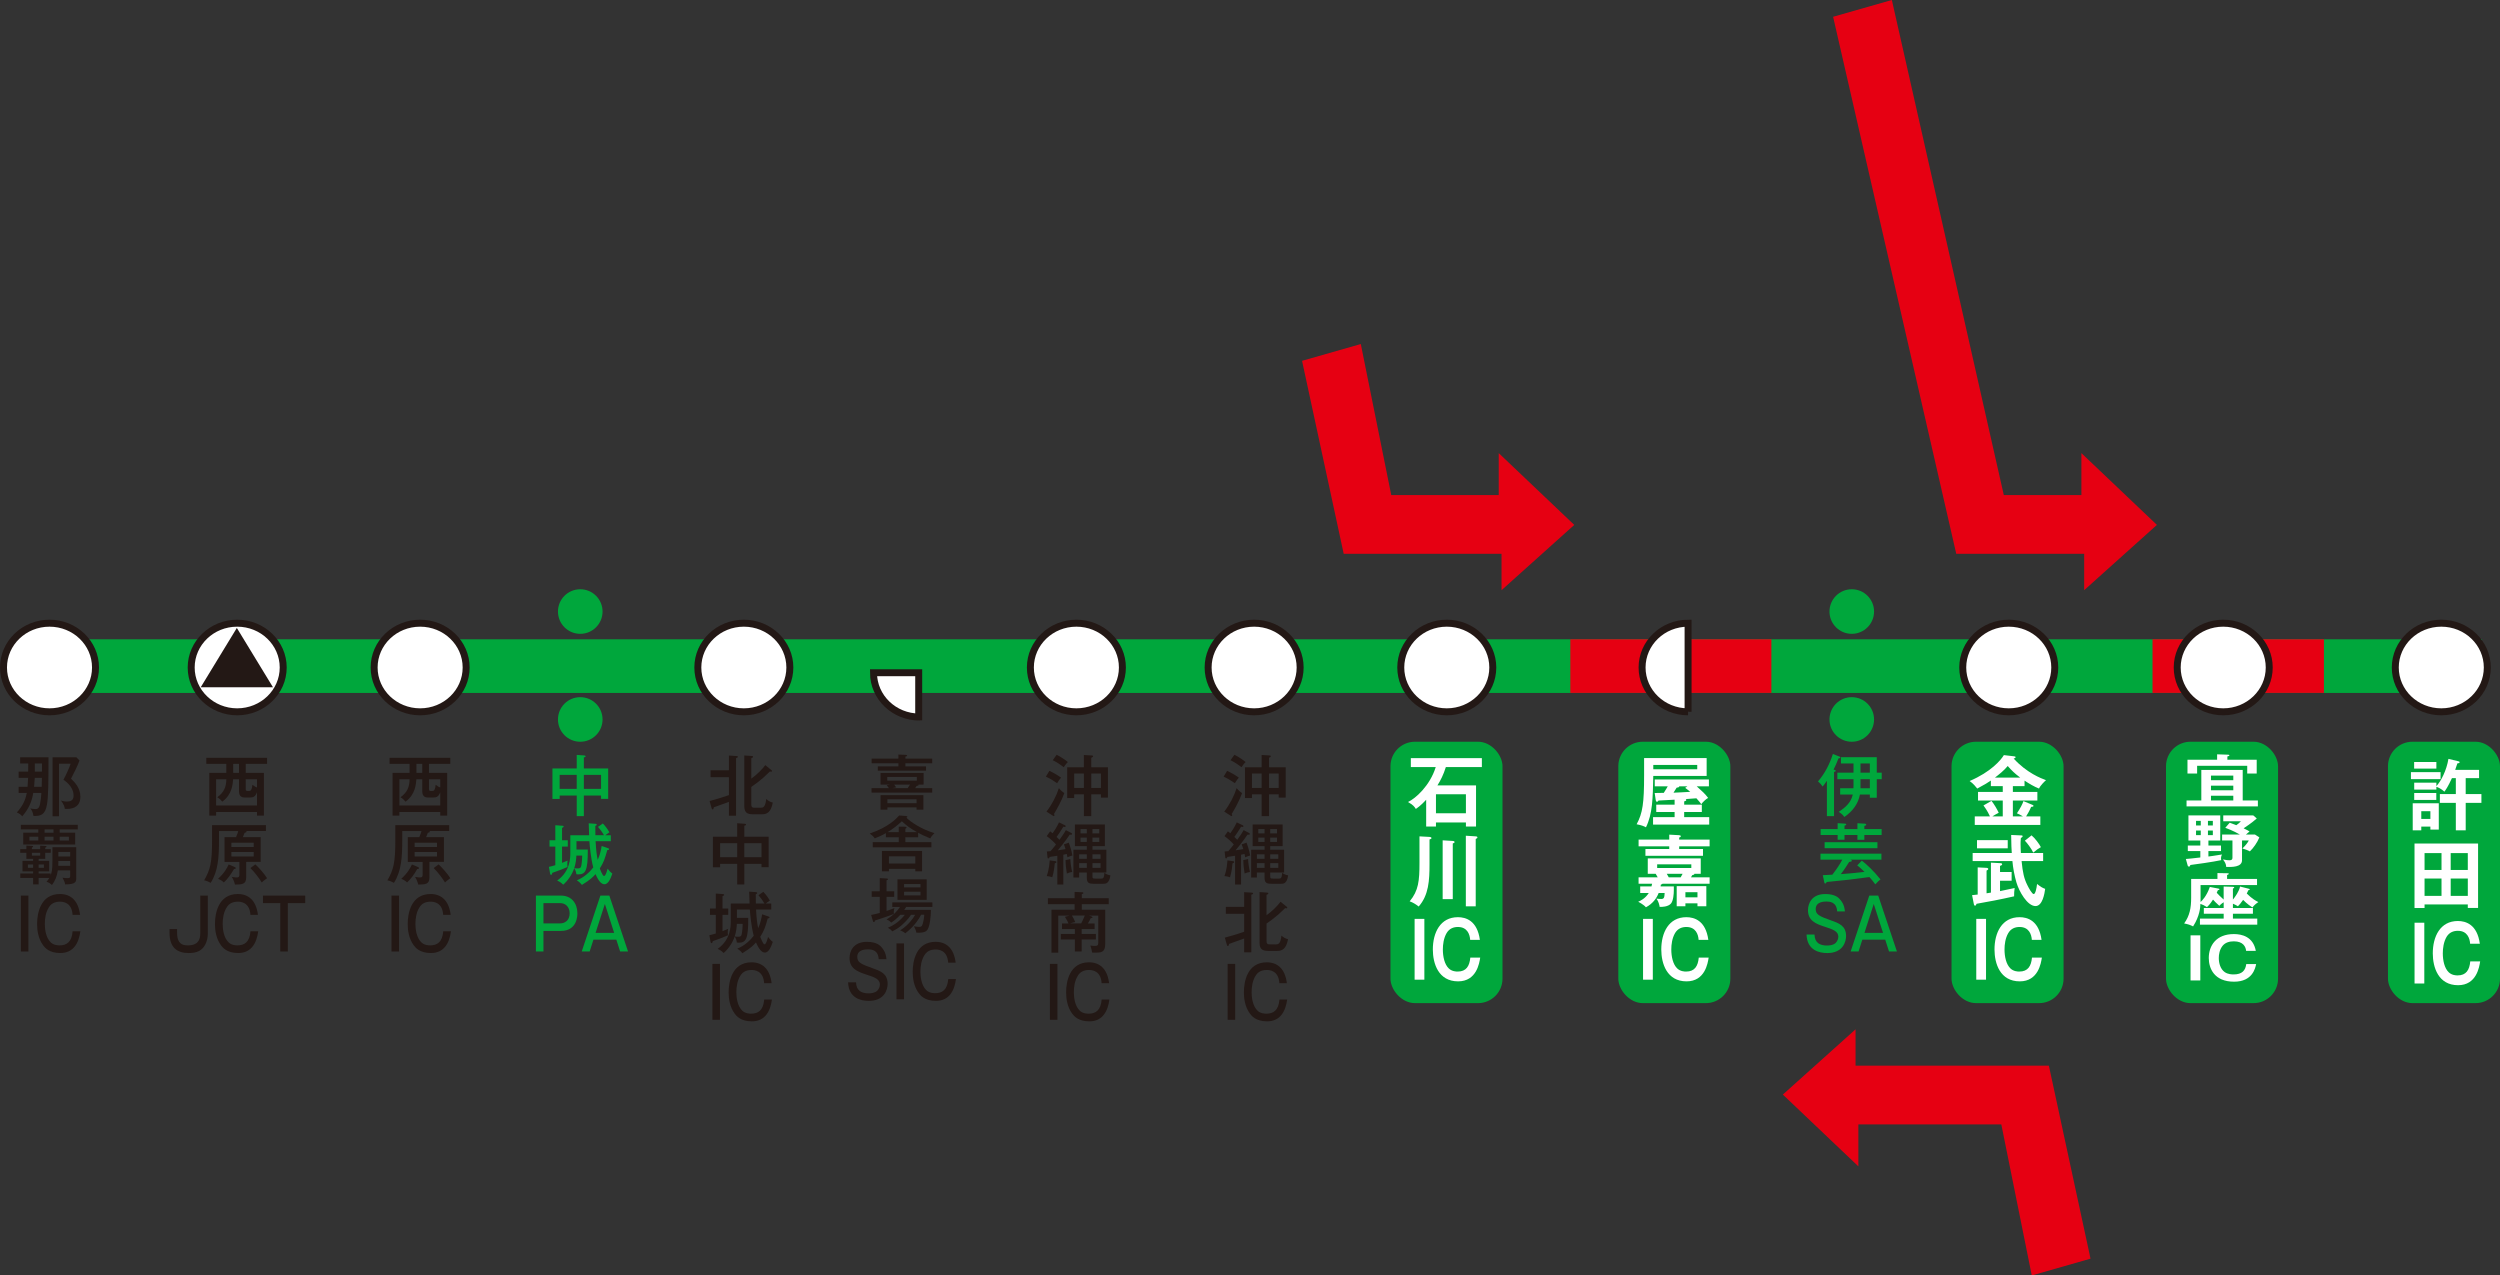 <?xml version="1.0" encoding="UTF-8"?><svg id="_レイヤー_2" xmlns="http://www.w3.org/2000/svg" viewBox="0 0 295.2 150.605"><rect x="0" y="0" width="295.2" height="150.605" fill="#333333" stroke="none"/><defs><style>.cls-1{stroke:#00a73c;stroke-width:6.335px;}.cls-1,.cls-2,.cls-3{stroke-miterlimit:10;}.cls-1,.cls-3{fill:none;}.cls-4{fill:#00a73c;}.cls-2{stroke:#231815;stroke-width:.824px;}.cls-2,.cls-5{fill:#fff;}.cls-6{fill:#231815;}.cls-7{fill:#e60012;}.cls-3{stroke:#e60012;stroke-width:6.335px;}</style></defs><g id="_レイヤー_1-2"><polygon class="cls-7" points="216.453 1.982 230.995 65.394 246.101 65.394 246.101 69.688 254.689 61.981 245.771 53.505 245.771 58.459 236.609 58.459 223.389 0 216.453 1.982"/><polygon class="cls-7" points="153.747 42.605 158.664 65.394 177.302 65.394 177.302 69.688 185.889 61.981 176.971 53.505 176.971 58.459 164.279 58.459 160.683 40.624 153.747 42.605"/><polygon class="cls-7" points="246.848 148.623 241.93 125.834 219.105 125.834 219.105 121.541 210.518 129.247 219.435 137.724 219.435 132.77 236.316 132.77 239.912 150.605 246.848 148.623"/><rect class="cls-4" x="281.971" y="87.583" width="13.229" height="30.866" rx="2.891" ry="2.891"/><rect class="cls-4" x="230.437" y="87.583" width="13.229" height="30.866" rx="2.891" ry="2.891"/><rect class="cls-4" x="191.091" y="87.583" width="13.229" height="30.866" rx="2.891" ry="2.891"/><rect class="cls-4" x="255.763" y="87.583" width="13.229" height="30.866" rx="2.891" ry="2.891"/><rect class="cls-4" x="164.187" y="87.583" width="13.229" height="30.866" rx="2.891" ry="2.891"/><line class="cls-1" x1="10.255" y1="78.656" x2="293.06" y2="78.656"/><line class="cls-3" x1="185.424" y1="78.651" x2="209.163" y2="78.651"/><line class="cls-3" x1="254.169" y1="78.651" x2="274.408" y2="78.651"/><path class="cls-6" d="M110.076,93.062v.531h-7.165v-.531h2.055c-.047-.07-.181-.24-.26-.34l.409-.078h-1.142v-1.373h5.086v1.373h-.614c.008.008.024.021.024.035,0,.086-.118.107-.229.121-.071.127-.118.199-.173.262h2.008ZM110.076,89.579v.545h-3.165v.375h2.433v.502h-5.693v-.502h2.433v-.375h-3.165v-.545h3.165v-.482l.85.035c.055,0,.173.008.173.092,0,.078-.118.1-.197.121v.234h3.165ZM104.785,95.341v.264h-.811v-1.715h5.063v1.715h-.811v-.264h-3.441ZM104.77,91.737v.447h3.488v-.447h-3.488ZM108.226,94.839v-.461h-3.441v.461h3.441ZM107.179,93.062c.11-.148.213-.305.276-.418h-1.874c.071.086.173.213.244.326-.063.014-.378.078-.449.092h1.803Z"/><path class="cls-6" d="M104.604,98.862v-.488c-.512.297-.74.389-1.315.623-.158-.234-.323-.383-.591-.574,2.244-.771,3.102-1.727,3.472-2.131l.788.057c.11.008.189.035.189.1,0,.043-.047.07-.118.1.441.473,1.795,1.387,3.315,1.826-.268.27-.37.389-.496.623-.693-.277-1.071-.461-1.433-.666v.531h-1.512v.574h3.079v.615h-6.929v-.615h3.07v-.574h-1.52ZM104.967,102.593v.291h-.827v-2.408h4.74v2.408h-.803v-.291h-3.11ZM106.124,98.253v-.644l.748.008c.079,0,.181.027.181.1,0,.041-.063.084-.149.141v.397h1.362c-.882-.51-1.118-.693-1.779-1.281-.449.426-1.016.885-1.677,1.281h1.315ZM108.077,101.964v-.85h-3.11v.85h3.11Z"/><path class="cls-6" d="M105.589,105.243v.66h-.905v1.662c.614-.211.661-.227.929-.34-.055.156-.079.355-.079.525,0,.07.008.119.016.17-.661.268-2.007.707-2.244.777-.008.078-.016.185-.126.185-.071,0-.095-.092-.118-.164l-.197-.685c.346-.057.653-.135,1.016-.234v-1.897h-.953v-.66h.953v-1.557l.811.049c.071.008.165.021.165.078,0,.065-.071.092-.173.135v1.295h.905ZM106.321,108.013c-.496.537-.921.82-1.079.928-.244-.242-.409-.318-.559-.375.897-.547,1.236-.979,1.59-1.473h-.914v-.539h4.74v.539h-3.095c-.062.113-.165.246-.228.34h3.149c-.008.906-.142,1.74-.284,2.096-.134.34-.307.607-1.173.607-.095,0-.166-.006-.268-.014-.016-.113-.04-.291-.284-.744.291.065.575.065.606.065.181,0,.338-.008.433-.353.079-.283.165-.658.181-1.076h-.37c-.645,1.238-1.52,1.912-1.873,2.188-.126-.121-.229-.191-.599-.353.181-.113,1.086-.652,1.772-1.834h-.488c-.323.502-.827.998-1.189,1.303-.299.254-.591.432-1.016.658-.173-.199-.276-.283-.536-.426.819-.34,1.488-.869,2.008-1.535h-.527ZM109.423,106.257h-3.449v-2.422h3.449v2.422ZM108.691,104.784v-.397h-1.937v.397h1.937ZM106.754,105.294v.432h1.937v-.432h-1.937Z"/><path class="cls-6" d="M103.757,113.265c-.057-1.139-.912-1.164-1.261-1.164-.257,0-1.269,0-1.269.887,0,.629.385.838,1.81,1.342.94.334,1.774.627,1.774,1.842,0,.654-.349,2.012-2.223,2.012-.919,0-2.38-.31-2.444-2.188h.94c.021,1.006.677,1.299,1.468,1.299.285,0,.741-.033,1.026-.301.214-.201.321-.529.321-.738,0-.619-.599-.863-1.561-1.164-1.154-.369-2.024-.754-2.024-1.977,0-.771.435-1.902,2.045-1.902,1.232,0,1.617.486,1.824.746.406.51.456.988.491,1.307h-.919Z"/><path class="cls-6" d="M106.746,117.997h-.891v-6.602h.891v6.602Z"/><path class="cls-6" d="M111.961,113.675c-.093-1.49-1.14-1.559-1.489-1.559-.684,0-1.062.277-1.297.646-.385.586-.492,1.332-.492,1.984,0,.578.107,1.633.72,2.195.349.318.827.334,1.026.334.798,0,1.439-.367,1.539-1.666h.912c-.178,1.34-.777,2.572-2.366,2.572-1.354,0-1.839-.662-2.031-.914-.584-.795-.712-1.775-.712-2.522,0-1.23.392-3.535,2.701-3.535,1.211,0,2.159.703,2.373,2.463h-.884Z"/><path class="cls-6" d="M2.2,93.63v-.725h1.055c.008-.031.031-.377.063-1.055h-1.118v-.74h1.126l.008-.961h-.953v-.731h3.346c0,2.826-.016,4.66-.181,5.582-.212,1.228-.732,1.369-1.598,1.346-.071-.48-.212-.701-.37-.889.275.055.425.078.614.078.134,0,.417,0,.535-.592.087-.455.11-.684.158-1.315h-.961c-.134.852-.417,1.74-1.299,2.764-.173-.205-.347-.338-.638-.457.685-.764,1-1.408,1.173-2.307h-.96ZM4.105,91.851c-.016.363-.047.74-.079,1.055h.897c.016-.48.016-.535.024-1.055h-.843ZM4.113,91.11h.842v-.961h-.842v.961ZM9.388,89.804c-.189.535-.716,1.631-1,2.143.441.432,1.103,1.078,1.103,2.133,0,1.078-.725,1.441-1.606,1.441-.086,0-.149-.008-.236-.016-.032-.26-.087-.457-.441-.977.149.047.346.117.677.117.528,0,.803-.18.803-.709,0-.803-.575-1.447-1.197-1.865.26-.441.716-1.473.851-1.889h-1.378v6.203h-.756v-6.967h2.811l.37.385Z"/><path class="cls-6" d="M4.562,101.65h1.244v1.244h-1.244v.242h1.417v.213c.15-.385.212-.725.212-1.707v-1.607h2.811v3.639c0,.4,0,.764-1.307.756-.063-.309-.149-.504-.315-.789.339.049.536.049.599.049.307,0,.307-.103.307-.252v-.662h-1.456c-.11.74-.323,1.213-.693,1.725-.236-.205-.37-.299-.646-.379.095-.109.205-.229.331-.455h-1.26v.764h-.654v-.764h-1.512v-.529h1.512v-.242h-1.252v-1.244h1.252v-.236h-.795v-.717h-.725v-.434h.725v-.418l.638.033c.071,0,.157.008.157.086,0,.039-.071.086-.142.133v.166h.977v-.41l.614.033c.063,0,.134,0,.134.07s-.102.109-.149.125v.182h.653v.434h-.653v.717h-.779v.236ZM7.05,98.325h1.827v1.395H2.743v-1.395h1.779v-.393h-2.063v-.543h6.724v.543h-2.134v.393ZM3.908,102.073h-.614v.395h.614v-.395ZM4.522,98.798h-1.047v.449h1.047v-.449ZM4.743,100.696h-.977v.33h.977v-.33ZM4.562,102.468h.622v-.395h-.622v.395ZM6.317,97.933h-1.055v.393h1.055v-.393ZM6.317,98.798h-1.055v.449h1.055v-.449ZM6.892,101.728c0,.174,0,.315-.008.504h1.401v-.566h-1.394v.062ZM6.892,101.13h1.394v-.537h-1.394v.537ZM7.05,99.247h1.086v-.449h-1.086v.449Z"/><path class="cls-6" d="M3.355,112.353h-.891v-6.602h.891v6.602Z"/><path class="cls-6" d="M8.57,108.03c-.092-1.492-1.14-1.559-1.489-1.559-.684,0-1.062.275-1.297.644-.385.586-.492,1.332-.492,1.986,0,.578.107,1.633.72,2.193.349.318.827.336,1.026.336.798,0,1.44-.369,1.539-1.668h.912c-.178,1.342-.777,2.572-2.366,2.572-1.354,0-1.838-.662-2.031-.912-.584-.797-.712-1.777-.712-2.522,0-1.232.392-3.535,2.701-3.535,1.211,0,2.159.703,2.373,2.463h-.884Z"/><path class="cls-6" d="M29.016,91.261h2.149v5.047h-.819v-.426h-4.827v.426h-.803v-5.047h2.008v-1.062h-2.362v-.717h7.173v.717h-2.519v1.062ZM30.347,95.11v-1.566c-.205.551-.449.629-.874.629h-.528c-.323,0-.724-.062-.724-.756v-1.4h-.693c-.047.613-.142,1.826-1.283,2.644-.087-.109-.291-.353-.591-.519.819-.598,1.055-1.236,1.071-2.125h-1.205v3.094h4.827ZM28.221,90.198h-.685v1.062h.685v-1.062ZM29.016,93.134c0,.26.047.26.362.26.173,0,.354,0,.425-.725.284.213.41.277.543.316v-.969h-1.331v1.117Z"/><path class="cls-6" d="M29.071,103.593c0,.836-.48.844-1.322.859-.118-.434-.229-.662-.378-.906.354.062.535.062.566.062.244,0,.331-.062.331-.33v-1.504h-1.756v-2.922h1.362c.165-.393.228-.613.26-.723h-2.275v1.055c0,1.984-.087,3.668-.984,5.062-.166-.094-.496-.252-.771-.299.74-1.268.936-2.111.936-4.74v-1.772h6.362v.693h-2.339c.016.016.055.039.055.078,0,.07-.086.094-.236.133-.055.143-.118.301-.205.512h2.103v2.922h-1.709v1.818ZM27.709,102.38c.055.025.134.065.134.127,0,.078-.11.102-.212.109-.41.701-.74,1.15-1.197,1.584-.229-.229-.536-.371-.685-.434.779-.717,1.071-1.291,1.252-1.693l.709.307ZM27.323,100.011h2.638v-.504h-2.638v.504ZM29.961,100.601h-2.638v.529h2.638v-.529ZM30.15,102.066c.37.332,1.062,1.103,1.386,1.631-.37.268-.496.377-.63.504-.299-.488-.827-1.205-1.339-1.701l.583-.434Z"/><path class="cls-6" d="M24.537,110.249c0,.377-.071.93-.377,1.416-.349.537-.82.871-1.875.871-1.382,0-2.266-.662-2.266-2.371v-.461h.891v.377c0,.871.2,1.551,1.24,1.551.541,0,1.497-.084,1.497-1.398v-4.482h.891v4.498Z"/><path class="cls-6" d="M29.572,108.03c-.093-1.492-1.14-1.559-1.489-1.559-.684,0-1.062.275-1.297.644-.385.586-.492,1.332-.492,1.986,0,.578.107,1.633.72,2.193.349.318.827.336,1.026.336.798,0,1.439-.369,1.539-1.668h.912c-.178,1.342-.777,2.572-2.366,2.572-1.354,0-1.839-.662-2.031-.912-.584-.797-.712-1.777-.712-2.522,0-1.232.392-3.535,2.701-3.535,1.211,0,2.159.703,2.373,2.463h-.884Z"/><path class="cls-6" d="M36.039,105.751v.889h-2.052v5.713h-.891v-5.713h-2.045v-.889h4.988Z"/><path class="cls-2" d="M33.441,78.819c0,2.89-2.433,5.233-5.433,5.233s-5.433-2.343-5.433-5.233,2.433-5.233,5.433-5.233,5.433,2.343,5.433,5.233Z"/><path class="cls-2" d="M108.576,84.669c-3.001,0-5.433-2.343-5.433-5.233h5.338v5.623"/><path class="cls-2" d="M132.533,78.819c0,2.89-2.433,5.233-5.433,5.233s-5.433-2.343-5.433-5.233,2.433-5.233,5.433-5.233,5.433,2.343,5.433,5.233Z"/><path class="cls-2" d="M153.521,78.819c0,2.89-2.433,5.233-5.433,5.233s-5.433-2.343-5.433-5.233,2.433-5.233,5.433-5.233,5.433,2.343,5.433,5.233Z"/><path class="cls-2" d="M176.269,78.819c0,2.89-2.433,5.233-5.433,5.233s-5.433-2.343-5.433-5.233,2.433-5.233,5.433-5.233,5.433,2.343,5.433,5.233Z"/><path class="cls-2" d="M199.329,84.052c-3.001,0-5.433-2.343-5.433-5.233s2.433-5.233,5.433-5.233v10.466Z"/><path class="cls-2" d="M242.627,78.819c0,2.89-2.433,5.233-5.433,5.233s-5.433-2.343-5.433-5.233,2.433-5.233,5.433-5.233,5.433,2.343,5.433,5.233Z"/><path class="cls-2" d="M11.279,78.819c0,2.89-2.433,5.233-5.433,5.233s-5.433-2.343-5.433-5.233,2.433-5.233,5.433-5.233,5.433,2.343,5.433,5.233Z"/><path class="cls-6" d="M50.655,91.261h2.149v5.047h-.819v-.426h-4.827v.426h-.803v-5.047h2.008v-1.062h-2.362v-.717h7.173v.717h-2.519v1.062ZM51.986,95.11v-1.566c-.205.551-.449.629-.874.629h-.528c-.323,0-.724-.062-.724-.756v-1.4h-.693c-.047.613-.142,1.826-1.283,2.644-.087-.109-.291-.353-.591-.519.819-.598,1.055-1.236,1.071-2.125h-1.205v3.094h4.827ZM49.86,90.198h-.685v1.062h.685v-1.062ZM50.655,93.134c0,.26.047.26.362.26.173,0,.354,0,.425-.725.284.213.41.277.543.316v-.969h-1.331v1.117Z"/><path class="cls-6" d="M50.71,103.593c0,.836-.48.844-1.322.859-.118-.434-.229-.662-.378-.906.354.062.535.062.566.062.244,0,.331-.062.331-.33v-1.504h-1.756v-2.922h1.362c.165-.393.228-.613.26-.723h-2.275v1.055c0,1.984-.087,3.668-.984,5.062-.166-.094-.496-.252-.771-.299.74-1.268.936-2.111.936-4.74v-1.772h6.362v.693h-2.339c.016.016.055.039.055.078,0,.07-.086.094-.236.133-.055.143-.118.301-.205.512h2.103v2.922h-1.709v1.818ZM49.348,102.38c.055.025.134.065.134.127,0,.078-.11.102-.212.109-.41.701-.74,1.15-1.197,1.584-.229-.229-.536-.371-.685-.434.779-.717,1.071-1.291,1.252-1.693l.709.307ZM48.962,100.011h2.638v-.504h-2.638v.504ZM51.6,100.601h-2.638v.529h2.638v-.529ZM51.789,102.066c.37.332,1.062,1.103,1.386,1.631-.37.268-.496.377-.63.504-.299-.488-.827-1.205-1.339-1.701l.583-.434Z"/><path class="cls-6" d="M47.118,112.353h-.891v-6.602h.891v6.602Z"/><path class="cls-6" d="M52.332,108.03c-.092-1.492-1.14-1.559-1.489-1.559-.684,0-1.062.275-1.297.644-.385.586-.492,1.332-.492,1.986,0,.578.107,1.633.72,2.193.349.318.827.336,1.026.336.798,0,1.44-.369,1.539-1.668h.912c-.178,1.342-.777,2.572-2.366,2.572-1.354,0-1.838-.662-2.031-.912-.584-.797-.712-1.777-.712-2.522,0-1.232.392-3.535,2.701-3.535,1.211,0,2.159.703,2.373,2.463h-.884Z"/><path class="cls-4" d="M68.942,96.37h-.842v-2.434h-2.016v.402h-.851v-3.598h2.866v-1.6l.897.065c.031,0,.149.008.149.117,0,.07-.118.096-.205.111v1.307h2.874v3.59h-.843v-.395h-2.031v2.434ZM68.099,91.497h-2.016v1.652h2.016v-1.652ZM68.942,93.15h2.031v-1.652h-2.031v1.652Z"/><path class="cls-4" d="M67.044,99.216v.748h-.677v1.922c.299-.111.504-.197.662-.27-.024.119-.04.174-.04.426,0,.197.008.244.023.33-.48.221-.96.402-1.795.693-.031.15-.055.236-.149.236-.071,0-.102-.094-.11-.133l-.142-.812c.165-.031.299-.055.756-.195v-2.197h-.685v-.748h.685v-1.772l.866.062c.071.008.118.039.118.086,0,.072-.047.096-.189.166v1.457h.677ZM68.068,99.333v.984h1.338c.016,2.559-.291,2.93-1.134,2.93-.071,0-.126-.008-.212-.016-.04-.307-.102-.457-.252-.717-.268.787-.779,1.496-1.307,1.953-.22-.229-.394-.348-.709-.488,1.551-1.103,1.551-2.662,1.551-3.314v-2.039h2.22c-.008-.221-.032-1.213-.047-1.41l.811.062c.071.008.134.031.134.103,0,.062-.055.102-.165.148,0,.062.008.584.008,1.096h1.016c-.244-.418-.464-.701-.709-.984l.575-.402c.283.291.583.701.771,1.039-.212.135-.425.299-.48.348h.646v.707h-1.795c.063,1.135.126,1.592.252,2.205.291-.66.386-1.182.464-1.645l.748.26c.079.023.126.055.126.109,0,.07-.055.111-.212.119-.291,1.062-.441,1.478-.882,2.164.055.158.338.898.496.898.22,0,.409-.812.425-.875.142.205.378.457.559.584-.157.447-.433,1.26-.929,1.26-.354,0-.685-.348-1.055-1.197-.229.268-.59.66-1.606,1.275-.087-.119-.26-.322-.599-.543.905-.355,1.59-1.055,1.937-1.52-.291-1.096-.417-2.535-.457-3.096h-1.528ZM68.06,101.026c-.016.402-.079.961-.252,1.48.142.031.268.039.41.039.362,0,.401-.148.457-.535.031-.213.071-.629.071-.984h-.685Z"/><path class="cls-4" d="M66.224,105.751c1.326,0,1.953.988,1.953,2.094,0,.252,0,2.078-1.953,2.078h-2.052v2.43h-.891v-6.602h2.943ZM64.172,106.64v2.394h1.974c.563,0,1.119-.359,1.119-1.19,0-.762-.499-1.205-1.119-1.205h-1.974Z"/><path class="cls-4" d="M71.95,105.751l2.209,6.602h-.934l-.449-1.4h-2.701l-.449,1.4h-.934l2.202-6.602h1.055ZM71.423,106.739l-1.098,3.418h2.195l-1.097-3.418Z"/><path class="cls-6" d="M83.787,94.583c.984-.268,1.118-.307,2.283-.693v-2.117h-2.165v-.818h2.165v-1.74l.89.055c.079.008.166.008.166.102,0,.072-.094.111-.212.143v6.803h-.843v-1.631c-1.331.488-1.48.537-1.779.639-.031.158-.063.252-.149.252-.071,0-.095-.078-.126-.182l-.229-.81ZM91.062,90.905c.055.041.102.088.102.135,0,.055-.047.086-.11.086-.031,0-.086-.016-.142-.031-.134.119-.693.662-.811.764-.551.473-.835.67-1.386,1.062v2.072c0,.369.158.385.465.385h.622c.244,0,.575,0,.669-1.031.284.229.417.322.779.426-.212,1.19-.748,1.377-1.252,1.377h-1.134c-.685,0-.977-.268-.977-.943v-6l.858.055c.055,0,.181.016.181.102,0,.08-.095.127-.213.166v2.41c.614-.434,1.284-1.088,1.653-1.592l.693.559Z"/><path class="cls-6" d="M87.889,104.437h-.842v-2.434h-2.016v.402h-.851v-3.6h2.866v-1.598l.897.062c.031,0,.149.008.149.119,0,.07-.118.094-.205.109v1.307h2.874v3.592h-.843v-.395h-2.031v2.434ZM87.047,99.562h-2.016v1.654h2.016v-1.654ZM87.889,101.216h2.031v-1.654h-2.031v1.654Z"/><path class="cls-6" d="M85.992,107.282v.748h-.677v1.922c.299-.111.504-.197.662-.27-.024.119-.04.174-.04.426,0,.197.008.244.023.33-.48.221-.96.402-1.795.693-.031.15-.055.236-.149.236-.071,0-.102-.094-.11-.133l-.142-.812c.165-.031.299-.055.756-.195v-2.197h-.685v-.748h.685v-1.772l.866.062c.071.008.118.039.118.086,0,.072-.047.096-.189.166v1.457h.677ZM87.015,107.4v.984h1.338c.016,2.559-.291,2.93-1.134,2.93-.071,0-.126-.008-.212-.016-.04-.307-.102-.457-.252-.717-.268.787-.779,1.496-1.307,1.953-.22-.229-.394-.348-.709-.488,1.551-1.103,1.551-2.662,1.551-3.314v-2.039h2.22c-.008-.221-.032-1.213-.047-1.41l.811.062c.071.008.134.031.134.103,0,.062-.055.102-.165.148,0,.062.008.584.008,1.096h1.016c-.244-.418-.464-.701-.709-.984l.575-.402c.283.291.583.701.771,1.039-.212.135-.425.299-.48.348h.646v.707h-1.795c.063,1.135.126,1.592.252,2.205.291-.66.386-1.182.464-1.645l.748.26c.079.023.126.055.126.109,0,.07-.055.111-.212.119-.291,1.062-.441,1.478-.882,2.164.055.158.338.898.496.898.22,0,.409-.812.425-.875.142.205.378.457.559.584-.157.447-.433,1.26-.929,1.26-.354,0-.685-.348-1.055-1.197-.229.268-.59.66-1.606,1.275-.087-.119-.26-.322-.599-.543.905-.355,1.59-1.055,1.937-1.52-.291-1.096-.417-2.535-.457-3.096h-1.528ZM87.007,109.093c-.016.402-.079.961-.252,1.48.142.031.268.039.41.039.362,0,.401-.148.457-.535.031-.213.071-.629.071-.984h-.685Z"/><path class="cls-6" d="M85.013,120.417h-.891v-6.602h.891v6.602Z"/><path class="cls-6" d="M90.228,116.095c-.092-1.49-1.14-1.559-1.489-1.559-.684,0-1.062.277-1.297.646-.385.586-.492,1.332-.492,1.984,0,.578.107,1.633.72,2.195.349.318.827.334,1.026.334.798,0,1.44-.367,1.539-1.666h.912c-.178,1.34-.777,2.572-2.366,2.572-1.354,0-1.838-.662-2.031-.914-.584-.795-.712-1.775-.712-2.522,0-1.23.392-3.535,2.701-3.535,1.211,0,2.159.703,2.373,2.463h-.884Z"/><path class="cls-2" d="M55.043,78.819c0,2.89-2.433,5.233-5.433,5.233s-5.433-2.343-5.433-5.233,2.433-5.233,5.433-5.233,5.433,2.343,5.433,5.233Z"/><path class="cls-6" d="M123.913,91.017c.347.158.969.504,1.378.803-.197.229-.291.371-.464.662-.26-.182-.795-.535-1.331-.779l.417-.685ZM123.567,95.835c.653-.842,1.173-1.85,1.464-2.772.229.307.622.574.645.59-.338.945-.874,1.875-1.22,2.457.023.047.055.111.055.166s-.04.086-.079.086c-.04,0-.102-.039-.134-.062l-.732-.465ZM124.771,89.126c.409.19,1.008.592,1.323.852-.284.291-.417.504-.48.613-.299-.236-.866-.621-1.307-.826l.464-.639ZM128.858,93.796v2.574h-.874v-2.574h-1.142v.441h-.827v-3.639h1.968v-1.449l.953.057c.032,0,.134.008.134.094s-.126.135-.212.174v1.125h1.968v3.582h-.827v-.385h-1.142ZM127.984,93.04v-1.701h-1.142v1.701h1.142ZM129.999,93.04v-1.701h-1.142v1.701h1.142Z"/><path class="cls-6" d="M126.488,98.349c.047.025.102.065.102.127,0,.094-.086.094-.276.078-.512.787-1.377,1.82-1.409,1.852.158-.023.843-.127.914-.143-.087-.283-.142-.426-.197-.559l.583-.205c.11.299.323.93.425,1.52-.118.023-.48.15-.591.213-.031-.19-.047-.275-.071-.395-.102.023-.291.065-.41.088v3.519h-.709v-3.394c-.11.016-.858.135-.905.135-.047.109-.071.18-.15.18-.094,0-.102-.078-.11-.18l-.071-.646c.126-.008.189-.008.433-.031.26-.299.457-.543.646-.795-.252-.299-.693-.693-1.095-.984l.402-.566c.149.117.212.164.291.229.15-.205.52-.764.756-1.283l.709.338c.047.023.079.062.079.109,0,.065-.055.096-.126.096-.04,0-.095-.023-.142-.039-.41.652-.528.842-.803,1.211.055.057.291.293.338.34.189-.26.52-.709.756-1.143l.63.33ZM124.59,101.681c.086.008.15.031.15.102,0,.094-.071.119-.19.158-.023.299-.102,1.031-.299,1.645-.291-.094-.37-.109-.654-.141.291-.82.331-1.568.347-1.852l.645.088ZM126.385,101.437c.008.424.126,1.172.22,1.527-.212.023-.37.07-.63.182-.086-.473-.149-1.072-.157-1.584l.567-.125ZM128.999,100.333h1.638v2.693h-1.638v.402c0,.291.016.315.37.315h.645c.205,0,.37,0,.386-.685.102.078.331.244.717.307-.134.961-.559.992-.795.992h-1.181c-.48,0-.811-.07-.811-.676v-.654h-.905v.59h-.677v-3.283h1.583v-.424h-1.409v-2.559h3.543v2.559h-1.464v.424ZM128.33,100.878h-.905v.527h.905v-.527ZM128.33,101.917h-.905v.559h.905v-.559ZM128.33,97.894h-.74v.512h.74v-.512ZM128.33,98.901h-.74v.512h.74v-.512ZM128.999,98.405h.803v-.512h-.803v.512ZM128.999,99.413h.803v-.512h-.803v.512ZM128.999,101.405h.953v-.527h-.953v.527ZM128.999,102.476h.953v-.559h-.953v.559Z"/><path class="cls-6" d="M127.724,110.275h1.677v.66h-1.677v1.41h-.803v-1.41h-1.661v-.66h1.661v-.574h-1.52v-.662h.764c-.071-.182-.142-.33-.417-.779l.559-.15h-1.346v4.379h-.803v-5.072h2.732v-.652h-3.157v-.709h3.157v-.74l.882.039c.055,0,.157.016.157.096,0,.078-.094.094-.189.117v.488h3.181v.709h-3.181v.652h2.764v4.08c0,.977-.512.992-1.22.992-.142,0-.213-.008-.331-.016-.023-.205-.063-.441-.205-.82.299.039.488.039.528.039.331,0,.409-.07.409-.424v-3.158h-1.11l.299.096c.047.016.126.047.126.117,0,.086-.079.086-.205.094-.11.236-.197.387-.339.623h.795v.662h-1.527v.574ZM126.575,108.108c.094.158.283.488.386.779-.126.016-.307.039-.606.15h1.315c.095-.197.307-.615.425-.93h-1.52Z"/><path class="cls-6" d="M124.864,120.417h-.891v-6.602h.891v6.602Z"/><path class="cls-6" d="M130.078,116.095c-.092-1.49-1.14-1.559-1.489-1.559-.684,0-1.062.277-1.297.646-.385.586-.492,1.332-.492,1.984,0,.578.107,1.633.72,2.195.349.318.827.334,1.026.334.798,0,1.44-.367,1.539-1.666h.912c-.178,1.34-.777,2.572-2.366,2.572-1.354,0-1.838-.662-2.031-.914-.584-.795-.712-1.775-.712-2.522,0-1.23.392-3.535,2.701-3.535,1.211,0,2.159.703,2.373,2.463h-.884Z"/><path class="cls-6" d="M144.902,91.017c.347.158.969.504,1.378.803-.197.229-.291.371-.464.662-.26-.182-.795-.535-1.331-.779l.417-.685ZM144.556,95.835c.653-.842,1.173-1.85,1.464-2.772.229.307.622.574.645.59-.338.945-.874,1.875-1.22,2.457.023.047.055.111.055.166s-.04.086-.079.086c-.04,0-.102-.039-.134-.062l-.732-.465ZM145.761,89.126c.409.19,1.008.592,1.323.852-.284.291-.417.504-.48.613-.299-.236-.866-.621-1.307-.826l.464-.639ZM149.847,93.796v2.574h-.874v-2.574h-1.142v.441h-.827v-3.639h1.968v-1.449l.953.057c.032,0,.134.008.134.094s-.126.135-.212.174v1.125h1.968v3.582h-.827v-.385h-1.142ZM148.973,93.04v-1.701h-1.142v1.701h1.142ZM150.988,93.04v-1.701h-1.142v1.701h1.142Z"/><path class="cls-6" d="M147.477,98.349c.047.025.102.065.102.127,0,.094-.086.094-.276.078-.512.787-1.377,1.82-1.409,1.852.158-.023.843-.127.914-.143-.087-.283-.142-.426-.197-.559l.583-.205c.11.299.323.93.425,1.52-.118.023-.48.15-.591.213-.031-.19-.047-.275-.071-.395-.102.023-.291.065-.41.088v3.519h-.709v-3.394c-.11.016-.858.135-.905.135-.047.109-.071.18-.15.18-.094,0-.102-.078-.11-.18l-.071-.646c.126-.008.189-.008.433-.031.26-.299.457-.543.646-.795-.252-.299-.693-.693-1.095-.984l.402-.566c.149.117.212.164.291.229.15-.205.52-.764.756-1.283l.709.338c.047.023.079.062.079.109,0,.065-.055.096-.126.096-.04,0-.095-.023-.142-.039-.41.652-.528.842-.803,1.211.055.057.291.293.338.34.189-.26.52-.709.756-1.143l.63.33ZM145.579,101.681c.086.008.15.031.15.102,0,.094-.071.119-.19.158-.023.299-.102,1.031-.299,1.645-.291-.094-.37-.109-.654-.141.291-.82.331-1.568.347-1.852l.645.088ZM147.375,101.437c.008.424.126,1.172.22,1.527-.212.023-.37.07-.63.182-.086-.473-.149-1.072-.157-1.584l.567-.125ZM149.988,100.333h1.638v2.693h-1.638v.402c0,.291.016.315.37.315h.645c.205,0,.37,0,.386-.685.102.078.331.244.717.307-.134.961-.559.992-.795.992h-1.181c-.48,0-.811-.07-.811-.676v-.654h-.905v.59h-.677v-3.283h1.583v-.424h-1.409v-2.559h3.543v2.559h-1.464v.424ZM149.319,100.878h-.905v.527h.905v-.527ZM149.319,101.917h-.905v.559h.905v-.559ZM149.319,97.894h-.74v.512h.74v-.512ZM149.319,98.901h-.74v.512h.74v-.512ZM149.988,98.405h.803v-.512h-.803v.512ZM149.988,99.413h.803v-.512h-.803v.512ZM149.988,101.405h.953v-.527h-.953v.527ZM149.988,102.476h.953v-.559h-.953v.559Z"/><path class="cls-6" d="M144.627,110.716c.984-.27,1.118-.309,2.283-.693v-2.119h-2.165v-.818h2.165v-1.74l.89.055c.079.008.166.008.166.103,0,.07-.094.109-.212.141v6.803h-.843v-1.629c-1.331.488-1.48.535-1.779.637-.031.158-.063.252-.149.252-.071,0-.095-.078-.126-.18l-.229-.81ZM151.902,107.038c.055.039.102.086.102.133,0,.057-.047.088-.11.088-.031,0-.086-.016-.142-.031-.134.117-.693.66-.811.764-.551.473-.835.668-1.386,1.062v2.07c0,.371.158.387.465.387h.622c.244,0,.575,0,.669-1.031.284.229.417.322.779.424-.212,1.19-.748,1.379-1.252,1.379h-1.134c-.685,0-.977-.268-.977-.945v-6l.858.055c.055,0,.181.016.181.103,0,.078-.095.125-.213.164v2.41c.614-.434,1.284-1.086,1.653-1.59l.693.559Z"/><path class="cls-6" d="M145.853,120.417h-.891v-6.602h.891v6.602Z"/><path class="cls-6" d="M151.068,116.095c-.092-1.49-1.14-1.559-1.489-1.559-.684,0-1.062.277-1.297.646-.385.586-.492,1.332-.492,1.984,0,.578.107,1.633.72,2.195.349.318.827.334,1.026.334.798,0,1.44-.367,1.539-1.666h.912c-.178,1.34-.777,2.572-2.366,2.572-1.354,0-1.838-.662-2.031-.914-.584-.795-.712-1.775-.712-2.522,0-1.23.392-3.535,2.701-3.535,1.211,0,2.159.703,2.373,2.463h-.884Z"/><path class="cls-5" d="M174.29,92.737v4.859h-1.194v-.478h-3.537v.478h-1.157v-3.16c-.615.67-1.01.935-1.222,1.084-.146-.248-.312-.478-.928-.818.882-.404,2.591-1.91,3.279-4.125h-2.939v-1.055h8.387v1.055h-4.253c-.284.91-.615,1.562-.992,2.16h4.557ZM173.095,96.034v-2.25h-3.537v2.25h3.537Z"/><path class="cls-5" d="M168.797,98.821c.11.008.23.035.23.137,0,.092-.083.119-.23.166v2.902c0,1.938-.092,3.666-1.277,5.016-.294-.231-.624-.451-1.065-.615,1.048-1.26,1.157-2.426,1.157-4.547v-3.123l1.185.065ZM171.543,99.298c.074,0,.212.019.212.139,0,.082-.074.1-.212.164v6.568h-1.194v-6.943l1.194.072ZM174.253,98.757c.073.008.202.008.202.137,0,.047-.027.074-.083.102-.046.027-.082.045-.119.074v7.953h-1.167v-8.34l1.167.074Z"/><path class="cls-5" d="M168.189,115.681h-1.152v-7.18h1.152v7.18Z"/><path class="cls-5" d="M173.598,110.98c-.039-.637-.333-1.522-1.447-1.522-.51,0-1.005.174-1.33.711-.363.619-.449,1.375-.449,1.949,0,.838.194,1.758.704,2.24.38.355.859.365,1.045.365,1.014,0,1.4-.646,1.493-1.648h1.168c-.101.656-.426,2.805-2.607,2.805-2.336,0-2.986-2.113-2.986-3.762,0-1.977.867-3.816,2.963-3.816.921,0,2.282.391,2.592,2.678h-1.145Z"/><path class="cls-4" d="M216.561,96.37h-.842v-4.172c-.252.369-.386.535-.504.676-.102-.172-.284-.385-.544-.606.811-.938,1.378-2.055,1.756-3.236l.78.307c.039.016.102.039.102.088,0,.102-.173.125-.22.125-.205.551-.426,1.008-.583,1.315.157.047.26.088.26.15,0,.094-.134.117-.205.125v5.229ZM217.286,93.819v-.74h1.567c0-.078.008-.244.008-.33v-.74h-1.905v-.771h1.905v-1.088h-1.48v-.738h4.229v1.826h.582v.771h-.582v2.189h-.819v-.379h-1.173c-.197,1.07-.827,1.953-1.835,2.647-.229-.34-.583-.553-.661-.6.764-.512,1.456-1.094,1.653-2.047h-1.488ZM219.687,91.237h1.103v-1.088h-1.103v1.088ZM219.687,93.079h1.103v-1.07h-1.103v1.07Z"/><path class="cls-4" d="M219.845,101.624c.535.41,1.394,1.197,2.204,2.221-.142.103-.275.213-.614.576-.213-.301-.448-.584-.7-.859-1.567.213-1.74.236-2.434.315-.409.049-2.235.229-2.606.268-.024.057-.079.182-.174.182-.087,0-.102-.109-.118-.182l-.165-.803c.039,0,1.023-.055,1.126-.062.527-.678.89-1.228,1.173-1.772h-2.574v-.709h7.196v.709h-3.669c.078.023.173.055.173.135,0,.102-.221.125-.315.133-.26.418-.575.914-.984,1.441,1.165-.088,1.33-.103,2.795-.268-.378-.363-.48-.457-.858-.771l.544-.553ZM219.325,97.894v-.685l.866.047c.064,0,.174.031.174.127,0,.086-.095.109-.221.133v.379h2.039v.699h-2.039v.568h-.819v-.568h-1.527v.56h-.81v-.56h-2.008v-.699h2.008v-.693l.818.047c.126.008.197.031.197.103,0,.078-.048.086-.205.141v.402h1.527ZM221.687,100.153h-6.235v-.709h6.235v.709Z"/><path class="cls-4" d="M216.93,107.618c-.057-1.139-.912-1.164-1.262-1.164-.256,0-1.268,0-1.268.889,0,.629.385.838,1.81,1.34.94.336,1.774.629,1.774,1.844,0,.652-.35,2.01-2.224,2.01-.919,0-2.38-.31-2.444-2.186h.941c.021,1.004.677,1.297,1.468,1.297.285,0,.741-.033,1.026-.301.213-.201.32-.527.32-.736,0-.621-.599-.863-1.56-1.166-1.154-.367-2.023-.754-2.023-1.977,0-.769.435-1.9,2.045-1.9,1.232,0,1.617.484,1.824.744.406.512.456.988.491,1.307h-.919Z"/><path class="cls-4" d="M221.78,105.751l2.209,6.602h-.934l-.449-1.4h-2.7l-.449,1.4h-.934l2.202-6.602h1.055ZM221.253,106.739l-1.098,3.418h2.195l-1.098-3.418Z"/><path class="cls-5" d="M237.679,93.509h2.894v1.02h-2.894v1.873h1.194c-.367-.221-.56-.303-.717-.367.404-.598.671-1.111.771-1.441l1.057.44c.083.037.129.065.129.121,0,.072-.046.109-.275.119-.185.459-.487.955-.598,1.129h1.682v1.002h-7.744v-1.002h1.791c-.082-.193-.312-.697-.762-1.295l.945-.541c.294.357.662.982.855,1.404-.422.221-.477.258-.753.432h1.23v-1.873h-2.921v-1.02h2.921v-.68h-1.405v-.662c-.275.193-.726.478-1.607.945-.146-.184-.469-.596-.9-.891,2.518-1.074,3.702-2.481,4.042-3.059l1.24.146c.073.01.146.037.146.092,0,.121-.165.156-.23.166,1.562,1.709,3.243,2.342,3.821,2.555-.165.146-.661.615-.826.99-.598-.238-1.148-.568-1.709-.935v.652h-1.378v.68ZM238.543,91.817c-.68-.514-1.02-.854-1.47-1.367-.422.523-1.065,1.027-1.506,1.367h2.976Z"/><path class="cls-5" d="M235.09,105.397v-3.537l1.166.065c.083,0,.156.055.156.119,0,.102-.065.139-.248.203v.717h1.369v1.037h-1.369v1.223c.321-.065.533-.111,1.727-.367-.046.32-.073.643-.064.982-1.7.385-3.06.643-4.438.881-.036.111-.073.221-.174.221-.074,0-.12-.072-.138-.156l-.212-1.084c.321-.027.477-.045.661-.072v-3.207l1.066.055c.082,0,.184.057.184.129,0,.084-.083.129-.202.193v2.682c.175-.027.395-.065.515-.082ZM238.699,98.646c.092,0,.138.047.138.092,0,.092-.156.184-.211.211-.037.322-.037.56-.037.709,0,.375.019.66.037,1.065h2.627v.955h-2.544c.138,1.369.284,2.049.68,2.84.156.32.551,1.055.753,1.055s.34-.707.395-1.193c.46.357.598.441.956.578-.074.56-.312,2.031-1.14,2.031-.955,0-1.938-1.699-2.26-2.811-.22-.754-.403-1.719-.468-2.5h-4.694v-.955h4.62c-.018-.211-.073-1.185-.073-2.131l1.222.055ZM237.073,99.206v.965h-3.628v-.965h3.628ZM239.885,98.638c.395.32.928,1.037,1.102,1.395-.311.176-.542.332-.899.644-.248-.523-.735-1.148-.992-1.406l.79-.633Z"/><path class="cls-5" d="M234.51,115.681h-1.152v-7.18h1.152v7.18Z"/><path class="cls-5" d="M239.919,110.98c-.039-.637-.333-1.522-1.447-1.522-.51,0-1.005.174-1.33.711-.363.619-.449,1.375-.449,1.949,0,.838.194,1.758.704,2.24.38.355.859.365,1.045.365,1.014,0,1.4-.646,1.493-1.648h1.168c-.101.656-.426,2.805-2.607,2.805-2.336,0-2.986-2.113-2.986-3.762,0-1.977.867-3.816,2.963-3.816.921,0,2.282.391,2.592,2.678h-1.145Z"/><path class="cls-5" d="M201.521,89.513v2.113h-6.302c-.055,2.644-.082,4.473-.863,6.062-.257-.139-.523-.248-1.103-.359.717-1.322.882-2.508.882-5.777v-2.039h7.386ZM198.867,95.015h2.085v.863h-2.085v.607h2.957v.881h-6.632v-.881h2.545v-.607h-2.168v-.863h2.168v-.588c-.304.018-1.626.082-1.901.102-.046.065-.102.146-.184.146-.074,0-.129-.092-.139-.174l-.128-.863c.11,0,.909-.01,1.074-.019.267-.414.377-.606.469-.771h-1.534v-.809h6.394v.809h-1.442c.707.635.946.846,1.351,1.369-.275.137-.68.551-.817.744-.11-.193-.368-.469-.57-.699-.184.019-.532.047-1.258.092.027.019.065.047.065.102,0,.102-.083.119-.248.174v.387ZM195.22,90.321v.514h5.19v-.514h-5.19ZM199.253,92.847h-.974c.009.111-.083.129-.304.166-.119.191-.303.486-.367.588.523-.027,1.359-.055,1.975-.102-.165-.139-.202-.174-.597-.469l.267-.184Z"/><path class="cls-5" d="M201.871,103.597v.754h-5.558c-.056.055-.092.074-.202.102-.01.065-.019.109-.027.211h1.562v.449c0,.432-.056,1.23-.331,1.57-.34.404-1.103.414-1.341.404-.037-.229-.129-.652-.386-.982.174.027.395.047.569.047.358,0,.376-.211.404-.707h-.708c-.238.633-.707,1.268-1.506,1.69-.193-.275-.855-.635-.909-.652.357-.166.845-.414,1.249-1.037h-1.011v-.781h1.332c.046-.184.056-.248.073-.312h-1.598v-.754h2.26c-.037-.072-.166-.293-.239-.422h-.936v-1.818h6.255v1.818h-.753c.027.109-.175.146-.257.166-.028.055-.093.164-.139.256h2.196ZM201.871,99.142v.791h-3.592v.32h2.811v.799h-6.798v-.799h2.812v-.32h-3.619v-.791h3.619v-.588l1.176.065c.11.01.192.055.192.119,0,.102-.119.139-.192.156v.248h3.592ZM195.679,102.064v.432h4.032v-.432h-4.032ZM198.453,103.597c.11-.184.166-.293.231-.422h-1.874c.082.137.165.275.238.422h1.405ZM199.013,106.665v.35h-1.028v-2.379h3.499v2.379h-1.047v-.35h-1.424ZM200.437,105.958v-.606h-1.424v.606h1.424Z"/><path class="cls-5" d="M195.164,115.681h-1.152v-7.18h1.152v7.18Z"/><path class="cls-5" d="M200.573,110.98c-.039-.637-.333-1.522-1.447-1.522-.51,0-1.005.174-1.33.711-.363.619-.449,1.375-.449,1.949,0,.838.194,1.758.704,2.24.38.355.859.365,1.045.365,1.014,0,1.4-.646,1.493-1.648h1.168c-.101.656-.426,2.805-2.607,2.805-2.336,0-2.986-2.113-2.986-3.762,0-1.977.867-3.816,2.963-3.816.921,0,2.282.391,2.592,2.678h-1.145Z"/><path class="cls-5" d="M266.611,94.521v.695h-8.424v-.695h1.745v-3.607h4.887v3.607h1.792ZM266.472,89.712v1.623h-1.12v-.906h-5.916v.906h-1.139v-1.623h3.5v-.641l1.249.041c.073,0,.202.006.202.082,0,.074-.147.102-.239.123v.395h3.463ZM263.708,92.126v-.539h-2.636v.539h2.636ZM263.708,93.314v-.545h-2.636v.545h2.636ZM263.708,94.521v-.559h-2.636v.559h2.636Z"/><path class="cls-5" d="M262.257,99.841v.654h-1.488v.641c.065-.006.771-.096,1.599-.238-.046.102-.11.246-.11.471,0,.068.009.115.019.197-.882.197-3.243.531-3.638.572-.027.103-.055.191-.175.191-.036,0-.119-.027-.146-.137l-.212-.764c.506-.041.698-.06,1.709-.178v-.756h-1.478v-.654h1.478v-.588h-1.405v-2.967h3.757v2.967h-1.397v.588h1.488ZM259.868,97.474v-.547h-.56v.547h.56ZM259.308,98.067v.545h.56v-.545h-.56ZM261.292,97.474v-.547h-.578v.547h.578ZM260.714,98.067v.545h.578v-.545h-.578ZM266.271,98.544l.514.334c-.238.6-.707,1.27-1.12,1.65-.275-.137-.569-.258-.882-.34.56-.547.68-.805.753-.949h-.799v2.34c0,.84-1.24.805-1.865.785-.027-.375-.146-.566-.386-.881.404.09.644.096.754.096.257,0,.367-.074.367-.287v-2.053h-1.222v-.695h2.103c-.166-.096-.855-.484-1.728-.799l.524-.6c.386.143.588.219.78.293.267-.19.367-.279.542-.463h-2.085v-.69h3.546l.413.361c-.211.184-.634.553-1.553,1.16.441.211.569.293.698.375-.192.15-.303.238-.432.361h1.075Z"/><path class="cls-5" d="M262.569,104.681l1.093.033c.056,0,.156.008.156.076,0,.055-.065.088-.156.137v1.295c.258-.307.726-.969.846-1.541l1.02.26c.092.019.128.041.128.082,0,.047-.046.06-.165.088-.119.252-.146.315-.193.397.606.592,1.029.846,1.369,1.008-.285.191-.523.389-.698.635-.588-.367-1.057-.838-1.103-.893-.284.416-.449.58-.615.756-.146-.109-.267-.162-.588-.307v.512h2.361v.676h-2.361v.572h2.875v.717h-6.769v-.717h2.802v-.572h-2.343v-.676h2.343v-.682c-.294.184-.432.334-.515.422-.303-.258-.634-.606-.744-.736-.34.533-.569.758-.717.887-.34-.205-.449-.272-.771-.381-.018.443-.073,1.418-.863,2.66-.34-.178-.67-.281-1.057-.348.652-.914.827-1.815.827-3.049v-2.211h3.104v-.69l1.204.021c.082,0,.138.014.138.074,0,.041-.083.09-.202.137v.457h3.536v.731h-6.669v1.998c.165-.15.707-.668,1.094-1.781l1.028.199c.037.006.11.027.11.082,0,.068-.11.088-.184.102-.056.123-.065.15-.138.307.156.17.422.457.817.799v-1.535Z"/><path class="cls-5" d="M259.812,115.771h-1.152v-5.326h1.152v5.326Z"/><path class="cls-5" d="M265.221,112.282c-.039-.473-.333-1.129-1.447-1.129-.51,0-1.005.129-1.33.527-.363.461-.449,1.022-.449,1.447,0,.621.194,1.305.704,1.662.38.264.859.272,1.045.272,1.014,0,1.4-.48,1.493-1.225h1.168c-.101.488-.426,2.082-2.607,2.082-2.336,0-2.986-1.568-2.986-2.791,0-1.467.867-2.832,2.963-2.832.921,0,2.282.291,2.592,1.986h-1.145Z"/><path class="cls-2" d="M267.951,78.819c0,2.89-2.433,5.233-5.433,5.233s-5.433-2.343-5.433-5.233,2.433-5.233,5.433-5.233,5.433,2.343,5.433,5.233Z"/><path class="cls-2" d="M293.701,78.819c0,2.89-2.433,5.233-5.433,5.233s-5.433-2.343-5.433-5.233,2.433-5.233,5.433-5.233,5.433,2.343,5.433,5.233Z"/><path class="cls-5" d="M288.183,91.177v.826h-3.5v-.826h3.5ZM285.905,97.606v.441h-1.011v-3.197h3.078v3.106h-.992v-.35h-1.075ZM287.687,89.974v.781h-2.627v-.781h2.627ZM291.15,93.767h1.855v1.039h-1.855v3.242h-1.166v-3.242h-1.884v-1.039h1.884v-1.883h-.46c-.469,1.02-.734,1.387-.891,1.6-.304-.312-.781-.533-.946-.58v.332h-2.618v-.818h2.618v.404c.551-.578,1.203-1.855,1.424-3.215l1.148.275c.073.018.174.047.174.119,0,.119-.202.129-.266.139-.056.184-.202.633-.258.762h2.82v.982h-1.58v1.883ZM287.678,93.64v.816h-2.609v-.816h2.609ZM286.98,96.698v-.91h-1.075v.91h1.075Z"/><path class="cls-5" d="M286.291,106.796v.422h-1.185v-7.615h7.505v7.607h-1.213v-.414h-5.107ZM288.294,102.726v-1.992h-2.003v1.992h2.003ZM288.294,105.786v-2.049h-2.003v2.049h2.003ZM291.398,102.726v-1.992h-2.021v1.992h2.021ZM289.378,103.737v2.049h2.021v-2.049h-2.021Z"/><path class="cls-5" d="M286.262,116.132h-1.152v-7.178h1.152v7.178Z"/><path class="cls-5" d="M291.672,111.433c-.039-.639-.333-1.522-1.447-1.522-.51,0-1.005.172-1.33.709-.363.621-.449,1.377-.449,1.951,0,.838.193,1.758.704,2.24.38.355.859.365,1.045.365,1.014,0,1.4-.648,1.493-1.65h1.168c-.101.656-.426,2.807-2.607,2.807-2.336,0-2.986-2.113-2.986-3.762,0-1.977.867-3.818,2.963-3.818.921,0,2.282.393,2.592,2.68h-1.145Z"/><path class="cls-2" d="M93.266,78.819c0,2.89-2.433,5.233-5.433,5.233s-5.433-2.343-5.433-5.233,2.433-5.233,5.433-5.233,5.433,2.343,5.433,5.233Z"/><path class="cls-6" d="M32.234,81.155h-8.536l4.268-7.008,4.268,7.008Z"/><circle class="cls-4" cx="68.517" cy="72.211" r="2.632"/><circle class="cls-4" cx="68.517" cy="84.953" r="2.632"/><circle class="cls-4" cx="218.657" cy="72.211" r="2.632"/><circle class="cls-4" cx="218.657" cy="84.953" r="2.632"/></g></svg>